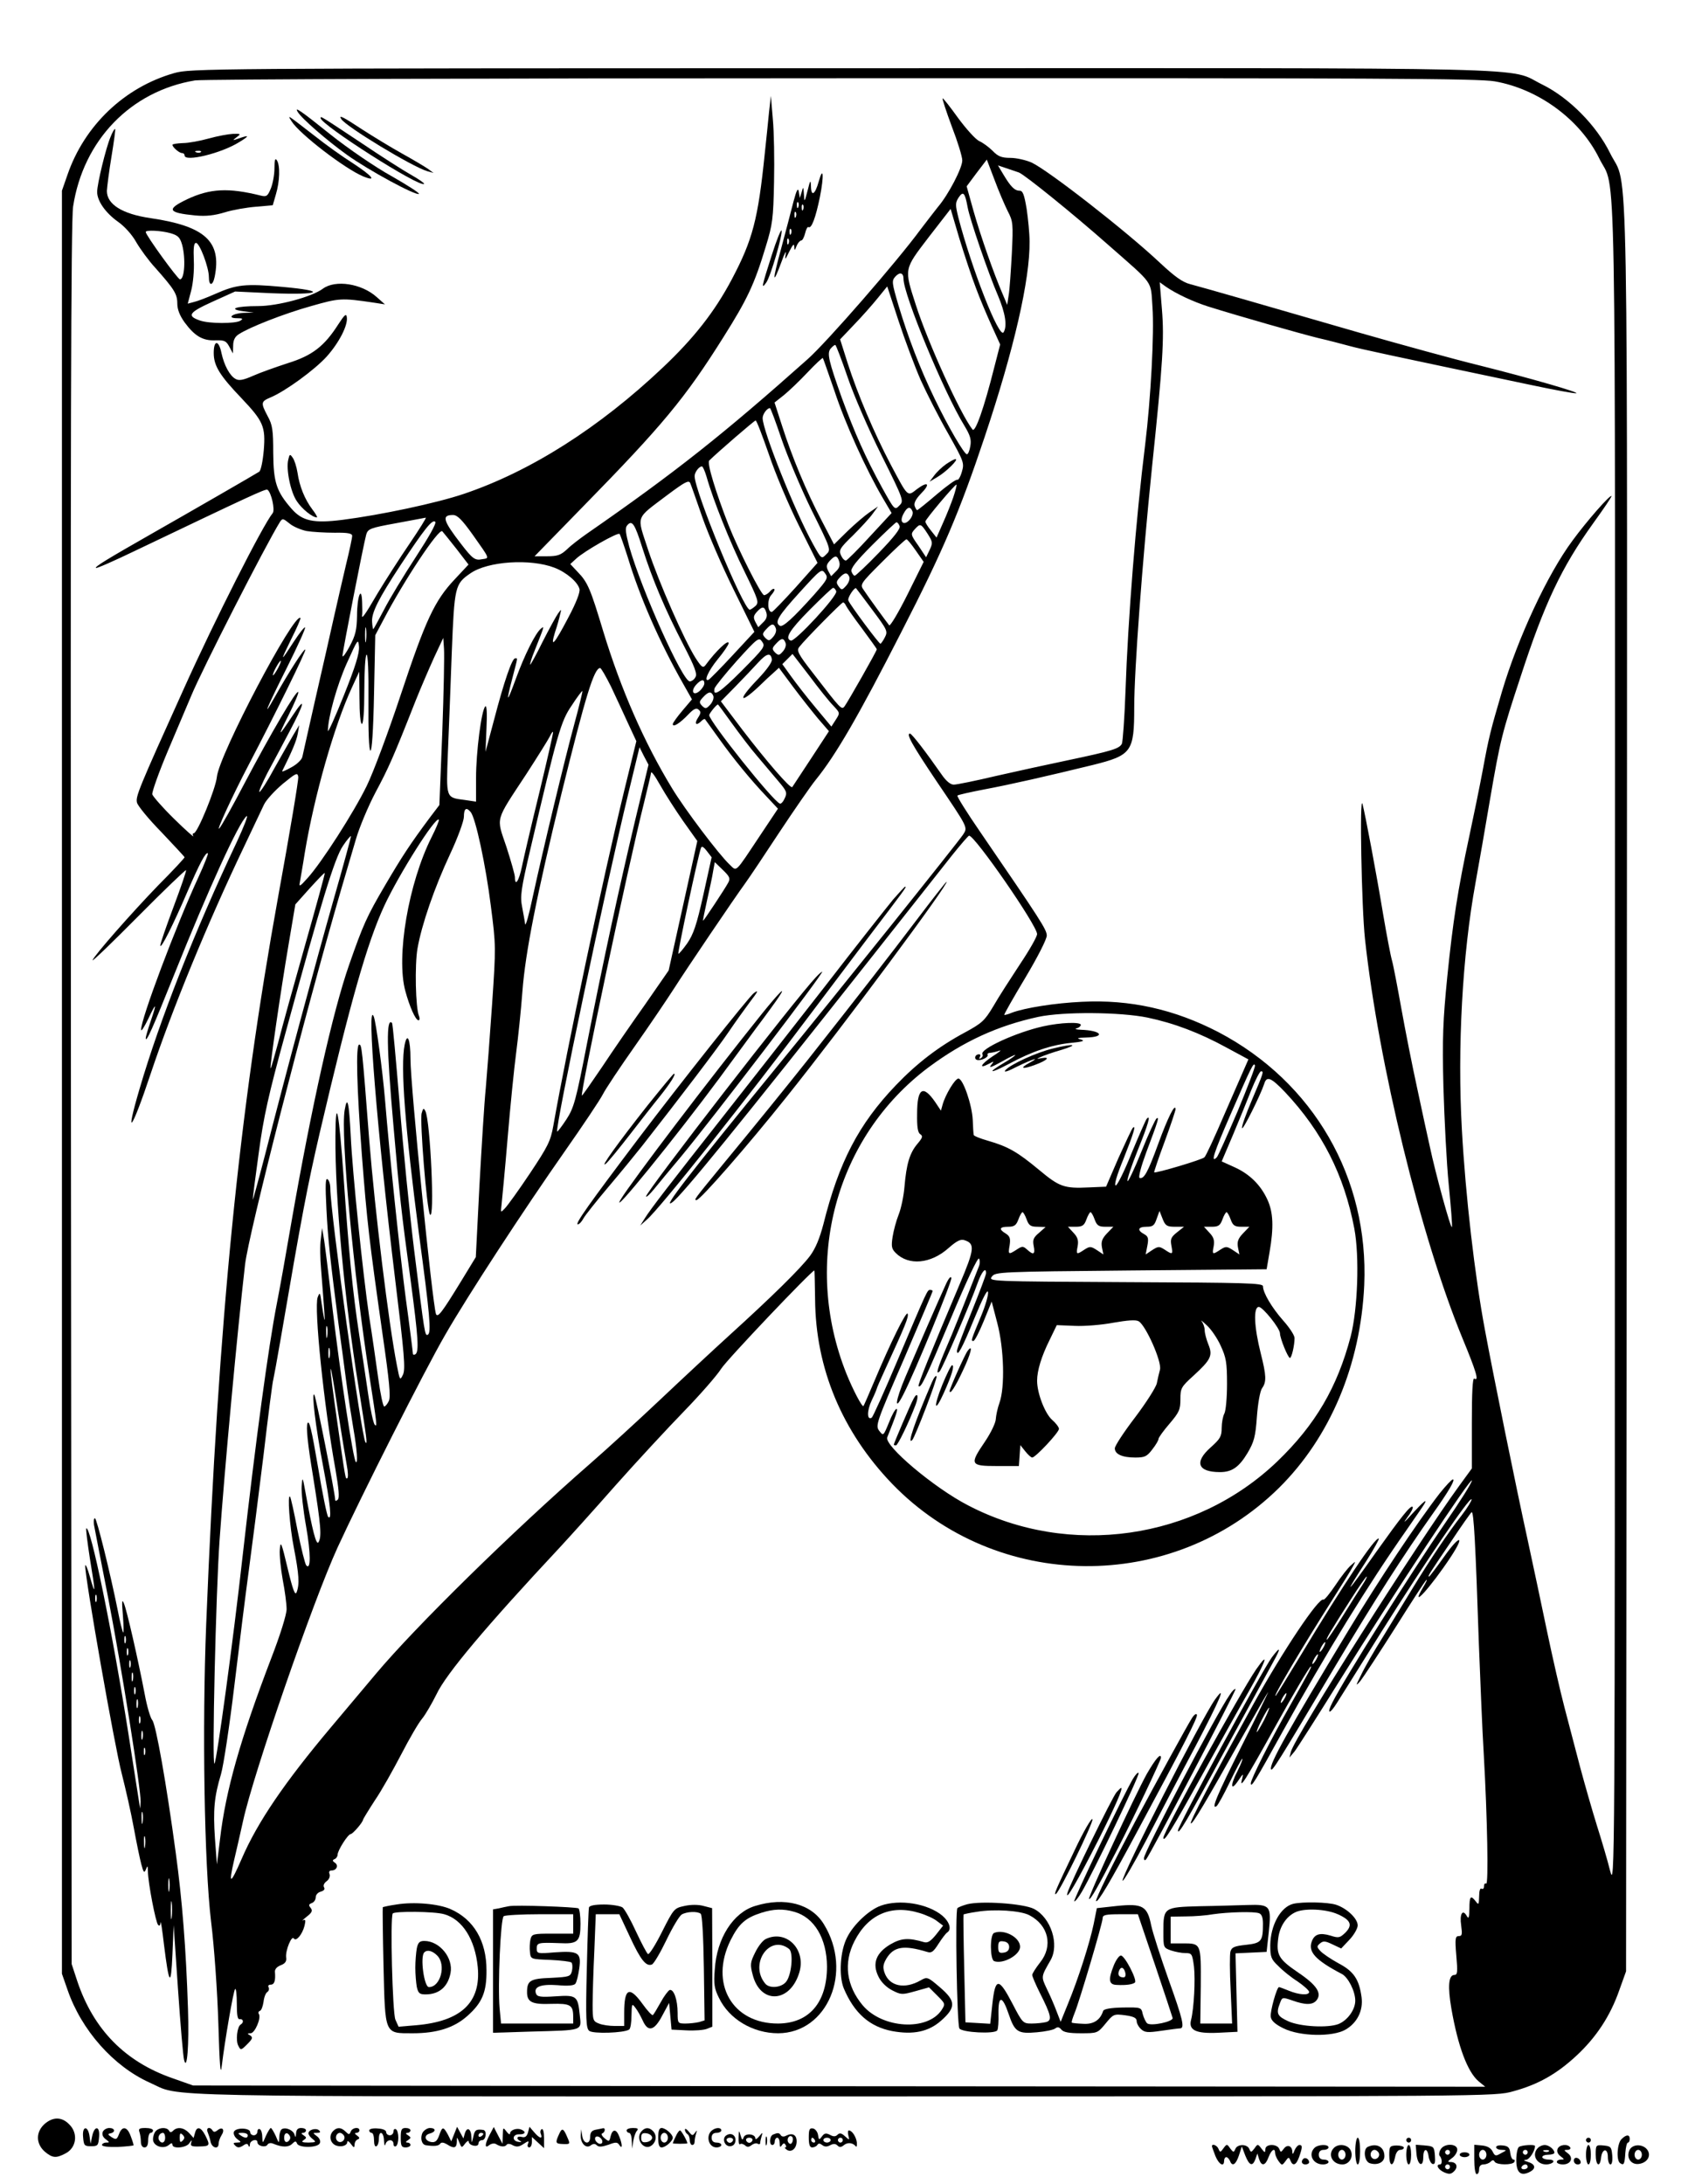 <?xml version="1.0" standalone="no"?>
<!DOCTYPE svg PUBLIC "-//W3C//DTD SVG 20010904//EN"
 "http://www.w3.org/TR/2001/REC-SVG-20010904/DTD/svg10.dtd">
<svg version="1.0" xmlns="http://www.w3.org/2000/svg"
 width="695pt" height="899pt" viewBox="0 0 695 899"
 preserveAspectRatio="xMidYMid meet">

<g transform="translate(0,899) scale(0.1,-0.1)"
fill="#000000" stroke="none">
<path d="M717 8689 c-204 -58 -369 -215 -439 -418 l-23 -66 0 -3670 0 -3670
23 -66 c57 -166 189 -315 338 -382 138 -61 -78 -57 2859 -57 2680 0 2680 0
2755 21 103 28 179 71 260 146 82 76 140 164 177 270 l28 78 3 3628 c2 4043 9
3698 -69 3857 -56 114 -169 228 -279 282 -149 73 90 68 -2885 67 -2624 0
-2681 -1 -2748 -20z m5438 -34 c181 -32 351 -158 429 -316 72 -148 66 182 65
-3659 0 -3461 0 -3465 -20 -3390 -10 41 -35 125 -54 185 -19 61 -50 169 -69
240 -19 72 -48 183 -65 248 -17 65 -49 205 -71 310 -22 106 -58 275 -80 377
-47 214 -141 676 -176 865 -42 223 -80 553 -95 825 -19 335 2 720 56 1015 14
77 41 232 60 345 42 244 49 272 126 505 98 301 168 449 298 630 44 61 78 111
76 113 -6 6 -101 -102 -161 -184 -103 -139 -224 -399 -290 -621 -47 -160 -54
-187 -79 -323 -14 -74 -39 -196 -55 -270 -48 -223 -68 -354 -91 -580 -18 -181
-21 -253 -16 -455 4 -132 13 -314 22 -403 9 -90 15 -168 13 -173 -4 -12 -68
222 -91 331 -9 41 -33 149 -52 240 -20 91 -49 238 -65 327 -16 89 -33 179 -39
200 -6 21 -22 106 -36 188 -30 181 -73 407 -85 455 -13 48 -4 -426 10 -555 56
-516 231 -1230 401 -1643 57 -138 70 -180 49 -167 -7 4 -10 -59 -10 -182 l0
-188 -51 -70 c-173 -237 -675 -1030 -694 -1096 l-6 -24 21 25 c11 14 97 149
191 300 218 350 539 836 539 815 0 -9 -49 -87 -110 -175 -139 -202 -414 -639
-464 -738 -25 -49 -12 -51 18 -3 15 23 97 155 184 294 179 285 365 559 371
545 1 -5 -17 -35 -41 -66 -54 -69 -126 -176 -200 -297 -30 -49 -85 -139 -122
-200 -38 -60 -79 -132 -92 -160 -23 -46 -23 -48 -3 -25 11 14 75 111 141 215
66 105 124 195 130 200 6 6 1 -7 -12 -28 -60 -101 31 -1 114 125 60 91 36 91
-28 0 -32 -45 -60 -82 -62 -82 -7 0 -1 9 89 142 43 65 82 120 86 123 9 5 16
-127 30 -545 6 -151 14 -354 20 -450 15 -264 20 -541 10 -534 -5 3 -9 -2 -9
-11 0 -9 -4 -13 -10 -10 -6 4 -10 -9 -10 -32 -1 -34 -2 -36 -14 -20 -21 27
-26 21 -26 -30 -1 -38 -3 -44 -11 -30 -17 30 -30 8 -23 -39 5 -37 4 -44 -10
-44 -14 0 -16 -10 -10 -80 6 -68 5 -80 -8 -80 -24 0 -28 -47 -12 -140 27 -154
66 -259 112 -298 l27 -22 -2660 2 -2660 3 -85 30 c-195 68 -325 200 -392 400
l-23 70 -3 3580 c-2 2681 0 3599 9 3655 42 273 237 475 502 519 29 5 1227 9
2662 9 2217 1 2622 -1 2690 -13z"/>
<path d="M3166 8525 c-4 -38 -11 -113 -17 -165 -28 -274 -50 -357 -136 -520
-71 -134 -156 -242 -284 -363 -262 -248 -544 -427 -819 -520 -112 -38 -343
-87 -500 -107 -119 -15 -165 -5 -209 45 -63 72 -75 109 -76 230 0 94 -3 116
-23 152 -29 55 -28 60 12 77 62 26 182 114 231 168 51 57 88 129 83 162 -2 17
-9 11 -35 -29 -58 -91 -108 -129 -208 -160 -49 -16 -114 -39 -143 -52 -41 -18
-58 -21 -72 -13 -24 13 -47 56 -58 106 -11 55 -32 56 -32 1 0 -53 25 -93 115
-187 89 -94 99 -116 91 -214 -4 -45 -12 -84 -19 -88 -17 -11 -277 -161 -437
-252 -193 -110 -240 -139 -235 -144 2 -3 75 29 162 71 467 223 537 256 544
251 16 -10 32 -83 22 -96 -41 -50 -239 -441 -366 -723 -188 -416 -199 -444
-193 -469 3 -13 48 -68 101 -122 52 -55 95 -101 95 -103 0 -3 -48 -55 -108
-115 -113 -117 -264 -289 -271 -309 -2 -7 83 75 188 181 106 107 195 192 197
190 2 -3 -21 -70 -51 -150 -30 -80 -55 -152 -55 -160 1 -19 54 87 112 222 50
116 76 165 84 157 2 -2 -15 -46 -39 -98 -92 -199 -238 -587 -236 -628 0 -9 13
11 29 44 34 72 37 69 10 -10 -11 -32 -20 -63 -20 -69 1 -21 29 42 118 264 139
347 265 624 297 650 9 7 -10 -41 -40 -106 -174 -368 -317 -732 -400 -1015 -63
-214 -33 -174 45 60 90 269 235 622 385 936 36 77 74 155 82 173 9 19 44 57
77 85 55 45 61 48 64 29 2 -11 -35 -231 -82 -489 -163 -902 -246 -1733 -297
-2998 -17 -427 -8 -990 20 -1225 13 -103 26 -289 30 -420 5 -173 9 -219 14
-175 13 107 48 310 55 317 4 4 7 -23 7 -60 0 -48 3 -66 12 -64 15 2 18 -14 4
-22 -15 -9 -21 -67 -10 -87 10 -20 11 -20 37 6 22 22 24 28 12 36 -13 7 -12 9
2 9 17 0 44 62 34 79 -4 5 -2 11 4 13 6 2 12 18 15 37 2 19 9 37 16 41 6 4 8
13 5 19 -4 6 0 11 8 11 16 0 21 16 18 53 -1 10 8 21 24 27 18 7 25 16 22 33
-3 28 23 92 32 77 9 -14 35 17 44 53 5 22 4 27 -6 22 -7 -4 0 3 15 15 22 17
25 25 16 36 -9 11 -8 15 5 20 9 3 16 14 16 24 0 10 9 20 21 23 13 4 18 10 13
18 -4 7 0 17 11 25 10 7 15 20 12 29 -4 9 -1 15 8 15 21 0 30 21 14 32 -11 7
-11 11 -1 15 6 2 12 11 12 18 0 17 42 84 54 85 8 0 51 49 51 60 1 3 22 38 48
78 27 39 75 125 109 190 33 64 72 131 86 147 14 17 40 62 59 100 39 84 208
284 508 605 38 41 142 156 229 255 88 99 215 236 282 305 67 69 136 148 153
175 23 37 373 405 384 405 1 0 2 -53 3 -118 2 -285 111 -546 318 -761 430
-444 1150 -452 1592 -16 211 209 336 506 351 835 19 441 -208 835 -600 1041
-181 94 -364 135 -562 125 -111 -5 -236 -25 -289 -45 -16 -7 -30 -10 -31 -9
-2 2 37 70 86 152 52 87 89 160 89 175 -1 25 -22 58 -274 426 -55 80 -97 147
-94 150 3 3 52 14 109 25 112 21 265 56 449 101 160 40 170 54 170 238 0 151
33 596 73 986 45 429 51 532 41 652 l-9 111 25 -18 c42 -29 112 -62 175 -82
131 -41 374 -110 450 -129 44 -10 104 -26 134 -34 48 -13 160 -37 750 -161 90
-19 171 -34 180 -33 24 1 -191 63 -399 115 -102 25 -324 86 -495 135 -414 120
-641 185 -694 199 -32 8 -64 31 -125 88 -138 130 -460 381 -529 413 -23 10
-62 19 -87 19 -36 0 -51 6 -73 29 -16 16 -41 34 -55 40 -15 7 -53 49 -87 95
-33 46 -62 83 -64 81 -2 -2 15 -54 38 -116 24 -62 43 -124 43 -139 1 -30 -57
-142 -101 -193 -14 -18 -46 -59 -71 -92 -97 -132 -384 -462 -465 -534 -347
-309 -545 -466 -910 -719 -27 -19 -64 -47 -80 -63 -26 -24 -39 -29 -83 -29
l-51 0 198 203 c329 336 422 448 579 698 99 157 128 218 175 374 28 91 31 115
34 265 2 91 0 208 -5 260 l-8 95 -8 -70z m983 -404 c22 -42 23 -52 17 -175 -4
-72 -9 -149 -13 -171 l-6 -40 -19 45 c-36 83 -89 234 -119 339 l-29 104 41 55
42 55 32 -84 c17 -46 42 -104 54 -128z m46 159 c25 -10 223 -170 369 -299 190
-167 173 -143 181 -254 8 -105 -7 -380 -30 -567 -38 -305 -71 -720 -81 -1015
-4 -110 -11 -208 -15 -217 -11 -20 -39 -29 -224 -68 -77 -16 -209 -45 -293
-64 -84 -20 -163 -36 -175 -36 -14 0 -32 15 -51 43 -62 89 -121 166 -129 167
-18 1 9 -47 107 -193 134 -198 131 -192 111 -223 -21 -32 -525 -661 -761 -949
-371 -454 -480 -595 -437 -565 39 27 275 318 818 1005 148 187 298 377 334
423 36 45 68 82 71 82 24 0 280 -370 280 -405 0 -11 -32 -67 -71 -125 -38 -58
-88 -135 -109 -172 -36 -60 -47 -70 -117 -108 -108 -58 -197 -126 -285 -218
-153 -160 -234 -316 -298 -572 -15 -57 -32 -99 -55 -130 -39 -52 -157 -168
-330 -325 -66 -60 -194 -179 -285 -265 -91 -86 -221 -205 -290 -265 -322 -281
-720 -672 -882 -865 -53 -63 -136 -162 -185 -220 -191 -227 -303 -391 -368
-542 -47 -108 -55 -109 -31 -5 8 34 25 107 37 162 42 193 287 902 389 1125 98
213 356 725 443 875 93 162 325 517 492 755 75 107 146 213 157 235 11 22 71
112 133 200 62 88 134 195 161 237 53 83 245 367 293 433 16 22 79 116 140
209 61 92 128 189 149 215 83 102 177 264 354 611 172 335 240 496 342 801
121 361 187 649 185 805 0 33 -6 93 -12 134 -10 60 -16 75 -29 75 -21 0 -37
17 -67 67 l-22 37 33 -11 c18 -6 42 -14 53 -18z m-211 -143 c9 -50 86 -274
125 -364 30 -71 39 -125 23 -151 -18 -28 -132 264 -186 472 -13 53 -13 61 1
83 19 28 26 20 37 -40z m34 -332 c16 -44 46 -114 65 -156 l35 -77 -24 -93
c-43 -171 -79 -272 -90 -257 -50 64 -184 359 -233 512 -49 152 -50 145 53 280
l90 116 36 -122 c21 -68 51 -159 68 -203z m-298 37 c0 -65 167 -469 251 -605
24 -40 29 -57 24 -84 -3 -18 -9 -33 -14 -33 -11 0 -76 111 -133 229 -61 126
-109 252 -149 385 -27 92 -28 100 -13 117 19 21 34 16 34 -9z m71 -417 c25
-55 75 -154 113 -220 65 -116 67 -121 56 -158 -6 -21 -15 -35 -19 -32 -5 2
-43 -25 -84 -60 -42 -36 -78 -65 -81 -65 -2 0 -7 8 -10 17 -4 11 4 28 25 50
41 41 31 54 -15 20 -41 -32 -36 -36 -110 103 -67 128 -134 285 -176 415 l-31
98 58 61 c32 33 76 83 97 109 l39 48 47 -143 c26 -79 67 -188 91 -243z m-301
12 c25 -74 86 -214 139 -320 93 -187 93 -189 74 -208 -19 -20 -20 -19 -71 73
-68 124 -112 223 -166 370 -54 152 -62 184 -46 203 7 8 15 15 19 15 3 0 26
-60 51 -133z m-54 -57 c44 -134 131 -325 198 -439 l37 -63 -89 -96 c-48 -53
-93 -97 -98 -99 -6 -2 -15 7 -21 20 -10 22 -6 30 49 83 33 33 69 72 81 89 l22
30 -35 -24 c-19 -13 -60 -48 -91 -78 l-55 -54 -51 98 c-63 120 -122 262 -163
390 l-31 96 38 30 c21 17 65 59 97 93 33 35 62 62 64 60 2 -3 23 -64 48 -136z
m-218 -198 c24 -70 79 -201 123 -291 81 -163 81 -164 61 -183 -20 -20 -20 -20
-55 43 -74 134 -207 466 -207 518 0 16 18 41 30 41 3 0 24 -57 48 -128z m-52
-63 c26 -78 82 -210 124 -294 l76 -152 -90 -101 c-50 -55 -94 -101 -98 -101
-18 -2 -20 50 -3 69 10 11 16 22 13 25 -3 3 -11 -1 -18 -10 -7 -8 -18 -15 -24
-15 -12 0 -106 186 -147 290 -52 134 -89 254 -79 264 31 31 186 165 191 165 4
1 28 -63 55 -140z m-257 -91 c27 -96 97 -271 156 -390 58 -119 61 -128 45
-143 -9 -8 -20 -15 -23 -15 -26 0 -227 488 -227 550 0 16 18 40 30 40 4 0 12
-19 19 -42z m-17 -168 c24 -69 82 -203 129 -298 l85 -173 -90 -97 c-49 -53
-94 -98 -98 -100 -22 -10 -3 35 37 84 25 30 45 60 45 66 0 18 -51 -30 -96 -91
-10 -12 -16 -7 -40 30 -47 74 -151 311 -195 444 -48 148 -56 125 81 229 70 52
86 61 92 47 4 -9 26 -72 50 -141z m1033 83 c-9 -26 -28 -74 -43 -107 l-26 -59
-23 29 c-13 16 -23 32 -23 37 0 9 124 156 128 152 2 -2 -4 -25 -13 -52z m-168
-58 c7 -21 -27 -59 -41 -45 -6 6 -5 18 4 35 15 29 28 32 37 10z m-1810 -97
c72 -102 69 -95 38 -100 -29 -6 -39 1 -86 62 -75 97 -82 120 -34 120 18 0 37
-19 82 -82z m-685 16 c24 -4 76 -7 116 -7 55 1 72 -3 72 -13 0 -8 -11 -60 -25
-117 -13 -56 -36 -154 -50 -217 -14 -63 -48 -214 -76 -335 -27 -121 -52 -229
-54 -240 -2 -12 -23 -32 -46 -44 -23 -13 -40 -20 -37 -15 40 80 59 125 64 154
l6 35 -24 -40 c-13 -22 -48 -84 -78 -137 -29 -54 -57 -98 -62 -98 -4 0 11 35
33 78 23 42 63 118 89 167 64 120 72 156 16 71 -63 -95 -65 -94 -17 2 23 46
41 88 39 93 -5 14 -114 -172 -221 -375 -49 -94 -96 -178 -104 -186 -15 -16 54
134 120 260 107 204 239 472 234 476 -5 5 -67 -91 -126 -196 -55 -98 -33 -44
50 121 44 88 78 163 75 166 -3 3 -23 -23 -46 -58 -57 -88 -58 -86 -11 10 23
45 40 85 38 87 -25 26 -335 -563 -344 -654 -5 -49 -80 -232 -95 -232 -5 0 -6
-6 -2 -12 4 -7 -32 25 -79 71 -47 46 -87 92 -90 101 -2 9 27 91 65 181 38 90
81 191 95 224 44 107 307 622 366 717 10 15 13 14 39 -7 15 -13 47 -26 70 -31z
m425 -51 c-41 -60 -100 -152 -132 -205 -53 -91 -67 -110 -64 -90 1 4 1 27 0
52 -2 73 -21 26 -21 -55 -1 -57 -6 -80 -30 -125 -16 -30 -29 -48 -30 -40 0 16
87 461 98 500 7 23 17 27 122 46 63 12 119 22 123 23 4 1 -26 -47 -66 -106z
m25 -56 c-49 -75 -108 -172 -131 -217 -23 -44 -43 -80 -44 -80 -2 0 -4 14 -5
30 -3 37 26 95 118 235 96 145 130 189 142 177 6 -6 -26 -62 -80 -145z m933
37 c42 -132 94 -254 168 -397 48 -93 59 -122 50 -135 -5 -10 -16 -17 -23 -17
-30 0 -199 378 -249 554 -15 56 -18 78 -9 88 20 24 31 9 63 -93z m1059 90 c4
-10 -23 -45 -86 -110 -50 -52 -95 -94 -99 -94 -4 0 -10 8 -13 17 -5 12 18 42
86 110 51 51 96 93 99 93 4 0 10 -7 13 -16z m115 -31 c21 -33 22 -38 9 -66
l-15 -31 -32 48 c-32 45 -32 48 -15 67 23 25 25 25 53 -18z m-1940 -62 l50
-65 -57 -61 c-83 -88 -120 -168 -222 -475 -50 -151 -113 -320 -140 -375 -52
-107 -185 -315 -244 -380 -32 -36 -36 -37 -31 -15 2 14 12 68 20 120 39 235
122 525 194 680 l30 65 1 -107 c0 -65 4 -108 10 -108 6 0 10 53 10 139 0 77 4
142 9 146 6 3 9 -73 8 -192 -1 -124 2 -200 8 -203 6 -3 12 80 15 235 l5 240
34 64 c83 159 228 378 242 364 4 -4 30 -37 58 -72z m706 -36 c49 -162 130
-348 229 -522 l35 -62 -39 -46 c-22 -26 -40 -51 -40 -56 0 -15 30 4 64 40 22
23 33 28 42 20 11 -9 10 -15 -3 -35 -16 -25 -6 -33 15 -12 6 6 13 10 15 7 2
-2 27 -38 57 -79 60 -84 132 -172 199 -242 l44 -47 -72 -108 c-108 -162 -96
-151 -127 -122 -43 40 -185 228 -237 314 -115 189 -210 406 -283 645 -53 176
-64 203 -106 246 l-30 32 24 22 c33 31 172 110 179 102 3 -4 18 -47 34 -97z
m1186 28 l32 -46 -67 -135 c-37 -74 -71 -131 -75 -126 -12 15 -87 118 -104
144 -17 24 -17 25 75 117 51 51 96 93 100 93 4 0 21 -21 39 -47z m-316 -44 c5
-15 1 -28 -13 -41 l-20 -20 -12 22 c-9 18 -8 25 6 41 22 24 31 24 39 -2z
m-1172 -26 c49 -19 96 -59 103 -88 3 -13 -14 -57 -46 -117 -58 -111 -76 -130
-55 -61 9 26 18 59 21 73 6 24 6 24 -8 5 -8 -11 -37 -64 -64 -117 -26 -53 -50
-96 -51 -94 -2 2 6 28 18 57 42 106 41 103 26 91 -23 -19 -68 -110 -103 -206
-38 -104 -42 -103 -14 4 23 89 22 80 11 80 -13 0 -46 -97 -86 -250 l-36 -135
4 98 c3 62 1 95 -5 89 -16 -16 -38 -189 -38 -294 l0 -98 -47 7 c-78 10 -76 6
-69 193 4 91 11 277 16 413 11 274 13 283 77 327 72 50 247 61 346 23z m1069
-111 c-88 -98 -129 -135 -141 -128 -23 14 -8 39 80 136 88 97 92 100 106 80
14 -19 10 -25 -45 -88z m145 73 c3 -9 -3 -25 -13 -36 -17 -19 -19 -19 -31 -3
-11 15 -10 21 4 36 20 22 32 23 40 3z m-54 -59 c7 -18 -170 -209 -187 -203
-26 9 -6 42 78 127 49 49 92 90 96 90 5 0 10 -6 13 -14z m149 -77 c62 -83 64
-88 51 -113 -7 -14 -16 -26 -18 -26 -6 0 -126 161 -132 178 -5 11 26 57 32 50
2 -2 32 -42 67 -89z m-109 18 c3 -7 32 -49 66 -94 33 -45 61 -83 61 -86 0 -7
-120 -218 -133 -235 -12 -15 -15 -12 -128 135 -64 82 -70 95 -58 110 22 29
173 182 180 183 4 0 9 -6 12 -13z m-328 -28 c5 -15 1 -28 -13 -41 l-20 -20
-12 22 c-9 18 -8 25 6 41 22 24 31 24 39 -2z m-1648 -116 c-2 -16 -4 -5 -4 22
0 28 2 40 4 28 2 -13 2 -35 0 -50z m1687 51 c4 -10 -1 -25 -11 -36 -15 -17
-18 -17 -32 -4 -13 14 -13 18 4 36 22 24 31 25 39 4z m-140 -175 c-90 -90
-120 -110 -112 -73 2 8 43 59 92 114 86 95 91 98 104 78 14 -19 8 -26 -84
-119z m-1638 -101 c-36 -90 -66 -156 -66 -147 0 54 37 188 78 279 45 100 47
103 50 68 2 -27 -14 -80 -62 -200z m405 -152 l-12 -300 -38 -50 c-82 -110
-116 -162 -187 -283 -74 -126 -89 -160 -146 -323 -68 -194 -155 -584 -238
-1060 -22 -129 -49 -280 -60 -335 -35 -179 -87 -564 -140 -1031 -40 -360 -108
-855 -117 -864 -11 -10 6 709 21 920 21 298 73 857 105 1135 15 128 244 1023
396 1545 19 63 45 155 60 204 14 49 51 137 81 194 53 99 73 143 165 377 22 55
57 136 77 180 l37 79 3 -44 c2 -25 -1 -180 -7 -344z m1413 368 c4 -10 -1 -25
-11 -36 -15 -17 -18 -17 -32 -4 -13 14 -13 18 4 36 22 24 31 25 39 4z m-56
-68 c2 -11 -20 -42 -57 -81 -92 -95 -75 -108 20 -15 8 8 26 25 41 38 l25 23
58 -78 c32 -43 79 -102 103 -131 l45 -52 -74 -113 c-40 -61 -75 -114 -77 -117
-7 -9 -109 110 -204 234 l-90 119 60 61 c33 34 75 78 93 98 36 39 52 43 57 14z
m253 -191 c28 -30 28 -30 10 -58 l-18 -28 -65 78 c-36 43 -81 101 -101 129
l-36 50 21 21 21 21 70 -91 c38 -51 82 -106 98 -122z m-2286 155 c-9 -16 -18
-30 -21 -30 -2 0 2 14 11 30 9 17 18 30 21 30 2 0 -2 -13 -11 -30z m1371 -77
c20 -43 52 -111 70 -151 l34 -73 -50 -204 c-89 -367 -234 -1052 -292 -1380
-11 -62 -22 -84 -96 -195 -46 -69 -93 -134 -103 -144 -18 -19 -18 -19 -14 15
2 19 14 142 25 274 11 132 27 290 35 350 8 61 20 175 26 255 12 159 59 396
160 810 100 406 135 520 160 520 4 0 24 -35 45 -77z m384 14 c0 -8 -9 -22 -19
-31 -26 -23 -39 -2 -15 25 20 22 34 25 34 6z m-535 -166 c-40 -147 -129 -517
-172 -715 -15 -72 -29 -121 -31 -110 -1 10 -7 42 -12 69 -9 45 -6 71 35 245
110 470 124 521 169 586 22 34 42 61 44 59 1 -1 -13 -61 -33 -134z m572 114
c3 -9 -3 -25 -13 -36 -16 -17 -19 -18 -33 -5 -13 14 -13 18 4 36 22 24 34 25
42 5z m76 -112 c31 -43 77 -104 104 -135 26 -31 66 -78 87 -103 35 -41 38 -48
27 -71 -6 -14 -15 -24 -20 -22 -28 9 -291 339 -291 364 0 7 30 44 36 44 1 0
27 -35 57 -77z m-792 -284 c-33 -134 -65 -272 -72 -306 -12 -59 -29 -85 -29
-44 0 10 -16 66 -35 125 -42 125 -49 100 83 301 46 71 89 140 95 152 6 13 12
22 14 20 2 -2 -24 -114 -56 -248z m394 -116 c-67 -283 -129 -568 -197 -913
-47 -242 -55 -270 -86 -318 -19 -29 -36 -51 -38 -50 -10 10 199 1005 293 1392
l46 190 18 -36 19 -36 -55 -229z m106 140 c18 -32 59 -96 91 -142 l59 -83 -59
-267 -59 -266 -97 -140 c-54 -76 -134 -192 -177 -257 -44 -65 -81 -118 -83
-118 -10 0 190 944 255 1203 16 65 29 120 29 123 0 13 12 -2 41 -53z m-783
-106 c20 -24 62 -218 83 -387 21 -163 21 -168 5 -405 -9 -132 -21 -287 -26
-345 -6 -58 -17 -238 -26 -400 l-15 -295 -61 -100 c-79 -129 -96 -151 -103
-134 -15 44 -105 939 -105 1050 0 81 -13 112 -24 58 -18 -90 2 -342 59 -779
45 -333 51 -405 37 -414 -13 -7 -13 -3 -57 349 -19 154 -46 426 -60 605 -15
179 -28 327 -31 329 -24 25 -23 -98 6 -424 25 -286 32 -352 71 -638 31 -233
35 -292 19 -302 -5 -3 -10 -2 -10 2 0 5 -13 110 -30 233 -25 193 -65 573 -85
815 -10 119 -37 318 -46 340 -31 76 14 -473 87 -1074 39 -318 44 -377 33 -400
-12 -25 -13 -24 -25 39 -34 173 -90 631 -114 930 -29 378 -31 390 -41 390 -15
0 -10 -178 11 -456 21 -273 30 -350 86 -743 27 -186 33 -250 25 -268 -6 -13
-15 -23 -19 -23 -5 0 -16 53 -25 118 -9 64 -25 178 -37 252 -26 177 -69 593
-76 745 -7 138 -14 169 -25 105 -17 -102 36 -671 102 -1095 31 -200 33 -211
22 -200 -6 6 -18 62 -27 125 -9 63 -26 174 -37 245 -27 175 -44 352 -64 645
-19 274 -33 347 -34 174 -2 -253 37 -673 95 -1032 35 -220 37 -239 29 -230
-16 15 -145 949 -145 1045 0 18 -5 35 -12 39 -8 5 -9 -25 -4 -123 6 -124 16
-211 50 -475 9 -65 23 -169 31 -231 8 -62 22 -151 30 -198 15 -85 19 -147 10
-137 -11 10 -64 362 -95 623 -17 149 -34 286 -38 305 l-6 35 -5 -45 c-4 -25
-3 -81 1 -125 15 -191 17 -219 13 -205 -2 8 -7 38 -11 65 -6 45 -7 48 -16 25
-16 -42 26 -451 73 -708 14 -81 17 -118 10 -125 -6 -6 -11 -7 -11 -1 0 25 -80
428 -86 433 -12 11 5 -131 36 -293 31 -163 37 -227 21 -210 -5 5 -24 98 -42
207 -26 152 -36 194 -43 178 -6 -15 0 -81 23 -219 33 -206 36 -248 22 -271 -9
-13 -25 49 -53 204 -12 67 -13 68 -16 28 -2 -24 6 -98 18 -165 20 -114 20
-183 1 -162 -5 5 -21 70 -36 144 -14 74 -28 137 -31 139 -11 12 -2 -120 16
-211 21 -109 24 -150 11 -183 -6 -15 -16 12 -37 100 -25 105 -29 115 -32 77
-2 -23 4 -80 12 -125 9 -46 16 -100 16 -121 0 -22 -26 -106 -64 -204 -126
-330 -187 -543 -210 -742 l-13 -105 -8 107 c-8 118 -3 172 25 265 10 34 35
198 55 365 20 167 47 382 60 478 13 96 40 308 60 470 19 162 37 302 40 310 2
8 16 83 30 165 89 519 109 625 161 850 127 543 195 782 266 936 60 129 211
369 225 355 2 -2 -11 -35 -30 -72 -95 -189 -147 -492 -108 -634 17 -63 42
-120 54 -120 5 0 6 8 2 18 -14 33 -18 209 -6 278 17 97 69 249 135 390 31 66
56 135 56 152 0 34 10 41 28 19z m-565 -362 c-74 -261 -192 -697 -282 -1050
-27 -104 -50 -187 -50 -183 -1 4 10 90 24 190 20 150 40 240 111 498 145 531
202 719 236 768 16 24 31 42 33 40 1 -2 -31 -120 -72 -263z m1523 22 c-28
-126 -41 -163 -67 -201 -18 -25 -34 -44 -36 -42 -4 4 81 403 93 435 3 9 10 6
24 -12 l20 -26 -34 -154z m102 49 c-14 -26 -100 -156 -103 -156 -2 0 6 37 16
83 10 45 22 99 25 120 l7 38 33 -32 c28 -27 32 -35 22 -53z m-1742 -257 c-46
-162 -96 -342 -111 -402 -16 -59 -29 -106 -31 -105 -4 5 42 321 74 509 l28
166 59 66 c33 36 60 65 62 63 2 -1 -35 -135 -81 -297z m3469 -298 c109 -23
213 -62 328 -125 l87 -47 -14 -32 c-8 -18 -46 -106 -86 -197 -39 -91 -75 -169
-81 -174 -9 -10 -202 -67 -207 -62 -1 2 18 59 43 126 25 68 45 128 45 134 -1
27 -32 -35 -71 -142 -43 -118 -59 -147 -77 -141 -6 2 6 47 27 104 50 133 55
149 43 141 -5 -3 -34 -65 -63 -138 -29 -72 -55 -126 -57 -120 -2 7 17 64 42
126 44 109 56 151 37 130 -4 -5 -32 -69 -62 -141 -29 -73 -59 -133 -65 -133
-8 0 4 42 32 110 41 103 53 142 38 127 -4 -4 -30 -60 -59 -124 l-51 -118 -70
-3 c-103 -5 -122 2 -207 73 -88 73 -126 95 -209 119 -32 9 -59 20 -59 24 -1 4
-3 32 -4 62 -3 62 -40 170 -59 170 -14 0 -54 -67 -65 -107 l-7 -25 -24 36
c-50 72 -74 57 -74 -49 -1 -55 3 -78 13 -84 12 -8 9 -15 -12 -40 -32 -38 -45
-83 -53 -176 -3 -38 -14 -90 -24 -115 -10 -25 -21 -66 -25 -92 -6 -39 -4 -49
13 -66 53 -53 144 -45 217 20 33 29 50 38 65 33 45 -14 43 -36 -19 -182 -122
-288 -173 -414 -169 -419 10 -9 27 27 133 279 64 153 111 253 116 246 4 -7 4
-22 -1 -33 -74 -189 -104 -265 -134 -334 -36 -84 -45 -115 -27 -97 11 11 128
283 156 363 17 48 35 68 35 41 0 -7 -27 -78 -60 -160 -33 -81 -60 -153 -60
-159 0 -30 22 11 71 131 35 85 55 124 57 110 2 -12 -11 -56 -28 -97 -44 -106
-43 -104 -32 -104 5 0 24 37 42 81 l33 81 23 -88 c28 -106 32 -265 9 -329 -8
-22 -14 -52 -15 -66 0 -15 -20 -57 -45 -94 -64 -94 -61 -100 50 -100 l90 0 3
43 3 43 20 -25 c11 -14 24 -26 29 -26 13 0 110 103 110 118 0 7 -13 24 -28 37
-29 25 -62 109 -62 161 0 42 18 101 52 169 l29 60 74 -3 c40 -2 112 4 159 13
58 10 92 13 104 6 29 -16 96 -166 88 -199 -4 -15 -10 -40 -13 -56 -3 -16 -43
-79 -89 -140 -46 -60 -84 -118 -84 -128 0 -24 30 -38 84 -38 39 0 48 4 70 33
15 19 26 38 26 44 0 5 20 33 45 62 40 47 45 58 45 101 0 45 3 51 54 97 72 66
80 83 61 129 -8 20 -15 46 -15 58 0 12 -6 28 -12 36 -7 8 2 2 20 -15 18 -16
44 -54 58 -85 22 -48 26 -68 26 -157 0 -56 -5 -111 -11 -122 -6 -11 -11 -38
-11 -59 0 -35 -6 -45 -45 -80 -69 -61 -54 -102 38 -102 49 0 78 20 113 78 27
46 33 66 39 150 4 55 13 105 21 117 19 26 18 52 -5 143 -28 111 -31 192 -8
192 16 0 87 -88 87 -109 0 -20 33 -101 41 -101 7 0 19 52 19 82 0 11 -21 43
-46 71 -47 53 -84 115 -84 142 0 13 -65 15 -565 17 -564 3 -566 3 -551 23 14
19 29 20 572 25 l559 5 12 70 c18 103 15 164 -8 215 -28 62 -74 107 -136 135
l-53 24 46 108 c25 59 59 143 76 186 17 42 35 77 40 77 12 0 11 -4 -37 -117
-25 -59 -44 -111 -41 -117 3 -10 75 134 91 182 10 34 28 27 87 -35 151 -161
242 -339 284 -560 22 -116 14 -333 -15 -445 -55 -209 -145 -363 -302 -514
-337 -323 -857 -398 -1273 -181 -140 72 -346 246 -333 280 38 95 45 117 38
117 -5 0 -19 -25 -31 -56 -23 -56 -23 -56 -40 -34 -16 21 -13 32 102 296 65
151 118 277 118 279 0 3 -5 5 -10 5 -12 0 -9 7 -136 -293 -53 -125 -100 -230
-105 -233 -20 -12 -20 29 0 71 12 25 21 47 21 49 0 2 15 37 34 78 84 183 98
217 93 230 -5 13 -68 -113 -139 -282 -22 -52 -41 -96 -43 -98 -5 -6 -43 66
-70 133 -184 460 -45 975 339 1262 144 107 285 171 451 207 104 22 338 20 450
-3z m370 -387 c-42 -98 -80 -183 -85 -188 -27 -27 -13 17 56 175 87 200 96
218 101 203 2 -6 -31 -91 -72 -190z m-868 -444 c9 -25 17 -30 45 -30 l33 -1
-27 -24 c-23 -19 -27 -29 -22 -54 7 -35 -1 -39 -27 -15 -17 15 -20 15 -43 0
-34 -22 -36 -21 -29 18 4 28 1 37 -16 48 -30 18 -26 28 10 28 25 0 33 6 42 30
6 17 14 30 17 30 3 0 11 -13 17 -30z m280 0 c9 -25 17 -30 44 -30 l33 0 -26
-27 c-21 -22 -25 -35 -21 -58 l6 -29 -27 18 c-25 16 -29 16 -51 2 -33 -22 -35
-21 -28 14 4 24 0 37 -17 55 l-23 25 32 0 c27 0 35 5 44 30 6 17 14 30 17 30
3 0 11 -13 17 -30z m331 -30 l37 0 -29 -23 c-25 -20 -28 -28 -23 -55 7 -37 5
-38 -28 -16 -22 14 -26 14 -51 -2 l-27 -18 7 36 c6 31 3 39 -14 48 -29 16 -25
30 11 30 25 0 32 5 41 32 l12 33 13 -33 c11 -28 18 -32 51 -32z m229 30 c9
-25 17 -30 44 -30 l33 0 -26 -27 c-21 -22 -25 -35 -21 -58 l6 -29 -27 18 c-25
16 -29 16 -51 2 -33 -22 -35 -21 -28 14 4 24 0 37 -17 55 l-23 25 32 0 c27 0
35 5 44 30 6 17 14 30 17 30 3 0 11 -13 17 -30z m-3720 -482 c-2 -13 -4 -5 -4
17 -1 22 1 32 4 23 2 -10 2 -28 0 -40z m10 -85 c-3 -10 -5 -2 -5 17 0 19 2 27
5 18 2 -10 2 -26 0 -35z m71 -446 c5 -26 6 -49 2 -52 -8 -5 -7 -9 -44 249 -14
99 -26 189 -25 200 1 12 14 -62 29 -164 16 -102 33 -206 38 -233z"/>
<path d="M3774 5203 c-106 -140 -231 -301 -449 -577 -84 -106 -226 -281 -350
-431 -119 -145 -119 -145 -107 -145 15 0 210 223 371 425 230 287 674 885 658
885 -2 0 -58 -71 -123 -157z"/>
<path d="M3678 5288 c-24 -29 -153 -192 -285 -363 -133 -170 -321 -411 -419
-535 -215 -273 -294 -375 -319 -415 l-19 -30 28 25 c56 49 414 500 684 860 39
52 139 184 221 293 159 209 165 217 158 217 -3 0 -24 -24 -49 -52z"/>
<path d="M3360 4968 c-87 -92 -700 -884 -700 -903 1 -5 15 8 33 30 18 22 68
83 112 135 127 153 591 760 580 760 -2 0 -14 -10 -25 -22z"/>
<path d="M3104 4902 c-19 -13 -306 -375 -474 -597 -207 -274 -264 -355 -251
-355 6 0 16 11 23 24 7 13 54 72 103 130 50 59 112 135 139 169 153 195 313
405 356 469 27 40 66 94 86 121 36 47 39 54 18 39z"/>
<path d="M3138 4818 c-216 -269 -537 -691 -582 -765 -51 -86 227 257 407 500
39 54 107 145 149 203 43 57 85 115 94 129 34 51 4 22 -68 -67z"/>
<path d="M2665 4438 c-119 -151 -198 -260 -171 -239 10 8 54 62 99 120 45 58
101 130 124 158 43 54 68 93 58 93 -3 0 -52 -60 -110 -132z"/>
<path d="M3895 7079 c-17 -12 -39 -33 -49 -47 l-19 -25 32 19 c36 21 90 74 75
74 -5 0 -23 -10 -39 -21z"/>
<path d="M1736 4407 c-8 -33 21 -394 34 -416 21 -35 2 389 -19 426 -7 13 -9
11 -15 -10z"/>
<path d="M4295 4765 c-109 -24 -263 -94 -250 -115 3 -5 0 -12 -6 -16 -8 -4 -9
-3 -5 4 4 7 3 12 -3 12 -16 0 -22 -18 -9 -23 16 -5 50 11 44 21 -2 4 3 8 12 8
9 1 26 5 37 9 11 4 -2 -7 -29 -24 -48 -32 -59 -54 -14 -30 22 12 22 11 8 -6
-10 -13 3 -8 43 14 31 18 57 30 57 28 0 -3 -20 -17 -44 -31 -75 -44 -62 -48
17 -6 96 52 177 79 257 87 49 5 59 8 40 14 -19 5 -15 7 22 8 82 2 64 29 -22
32 -19 1 -27 3 -17 6 9 2 17 9 17 14 0 13 -84 10 -155 -6z"/>
<path d="M4336 4674 c-68 -16 -177 -66 -197 -90 -8 -10 10 -5 48 15 63 31 102
43 50 15 -42 -23 -27 -27 26 -7 49 18 64 34 25 27 -21 -4 -22 -4 -3 5 11 5 49
19 85 29 75 23 52 27 -34 6z"/>
<path d="M3893 3700 c-30 -65 -119 -270 -165 -378 -41 -96 -48 -149 -10 -75
49 94 202 468 199 482 -2 10 -12 -2 -24 -29z"/>
<path d="M3984 3429 c-11 -14 -74 -155 -74 -165 0 -18 23 16 54 83 34 71 44
114 20 82z"/>
<path d="M3880 3290 c-38 -94 -33 -121 6 -34 33 73 45 114 34 114 -4 0 -22
-36 -40 -80z"/>
<path d="M3837 3300 c-71 -165 -104 -261 -81 -238 12 13 104 252 100 262 -2 6
-11 -5 -19 -24z"/>
<path d="M3761 3231 c-12 -21 -81 -183 -81 -188 0 -2 4 -3 9 -3 7 0 51 89 81
168 14 37 7 54 -9 23z"/>
<path d="M1226 8529 c16 -27 121 -118 202 -176 89 -64 287 -171 297 -161 3 3
-48 36 -113 73 -67 37 -178 113 -251 171 -126 101 -150 117 -135 93z"/>
<path d="M1201 8490 c33 -52 218 -194 294 -226 59 -24 39 1 -42 54 -43 27
-114 78 -158 113 -118 91 -112 88 -94 59z"/>
<path d="M1320 8504 c0 -27 409 -288 426 -271 3 2 -21 19 -53 37 -32 18 -123
76 -203 130 -172 114 -170 113 -170 104z"/>
<path d="M1405 8500 c19 -31 293 -197 355 -215 l25 -7 -23 17 c-13 9 -60 37
-105 62 -45 25 -119 70 -164 99 -82 54 -100 63 -88 44z"/>
<path d="M455 8426 c-19 -45 -55 -193 -55 -226 0 -37 34 -86 86 -123 26 -18
58 -53 75 -84 17 -29 52 -77 78 -105 78 -88 91 -108 91 -147 0 -25 10 -50 30
-78 42 -57 75 -76 127 -74 37 1 44 -2 57 -26 l15 -28 1 32 c0 22 7 37 23 47
44 29 187 85 298 116 116 33 124 34 259 14 l45 -7 -35 31 c-62 55 -169 71
-220 34 -45 -34 -187 -72 -267 -72 -90 0 -127 -12 -63 -21 l45 -6 -42 -1 c-47
-2 -71 -22 -26 -22 22 0 25 -2 13 -10 -20 -13 -130 -13 -168 1 -54 19 -44 33
53 77 l93 42 149 -7 c204 -8 235 9 46 26 -154 14 -189 10 -277 -29 -34 -15
-73 -30 -87 -33 l-26 -7 14 53 c8 30 13 83 11 125 -2 51 0 72 9 72 15 0 53
-101 53 -140 0 -39 16 -38 24 1 29 145 -40 208 -264 241 -117 17 -180 57 -180
112 1 17 9 81 19 141 10 61 17 112 15 114 -2 2 -11 -12 -19 -33z m247 -396
c31 -9 39 -17 48 -48 15 -57 10 -142 -9 -142 -9 0 -141 182 -141 195 0 9 63 6
102 -5z"/>
<path d="M860 8420 c-36 -10 -84 -19 -107 -19 -24 -1 -43 -4 -43 -7 0 -10 28
-34 39 -34 6 0 11 -4 11 -10 0 -28 152 9 225 55 43 26 43 31 -2 15 -26 -9 -27
-9 -9 5 19 14 18 15 -15 14 -19 -1 -63 -9 -99 -19z m-33 -56 c-3 -3 -12 -4
-19 -1 -8 3 -5 6 6 6 11 1 17 -2 13 -5z"/>
<path d="M1130 8297 c0 -26 -7 -64 -15 -83 -13 -32 -18 -35 -42 -29 -133 33
-208 29 -302 -15 -88 -42 -80 -56 34 -67 44 -4 78 0 121 13 32 10 90 20 128
23 l69 6 13 45 c16 53 18 119 4 140 -7 11 -10 2 -10 -33z"/>
<path d="M3371 8243 c-15 -54 -31 -64 -32 -21 -1 30 -3 28 -14 -17 -13 -49
-13 -49 -15 -15 -2 32 -3 33 -9 10 l-8 -25 -4 25 c-3 19 -9 9 -22 -40 -9 -36
-32 -123 -51 -194 -37 -135 -36 -156 2 -53 12 34 20 49 17 32 -4 -27 -3 -27
15 10 14 28 20 34 20 20 1 -18 2 -18 10 3 5 12 14 22 19 22 5 0 12 14 16 30 4
17 10 28 14 25 12 -7 29 37 47 125 17 86 14 131 -5 63z m-84 -105 c-3 -8 -6
-5 -6 6 -1 11 2 17 5 13 3 -3 4 -12 1 -19z m20 -10 c-3 -8 -6 -5 -6 6 -1 11 2
17 5 13 3 -3 4 -12 1 -19z m-30 -30 c-3 -8 -6 -5 -6 6 -1 11 2 17 5 13 3 -3 4
-12 1 -19z m-20 -70 c-3 -8 -6 -5 -6 6 -1 11 2 17 5 13 3 -3 4 -12 1 -19z
m-10 -40 c-3 -8 -6 -5 -6 6 -1 11 2 17 5 13 3 -3 4 -12 1 -19z"/>
<path d="M3177 7938 c-41 -128 -44 -142 -22 -111 18 25 68 198 63 214 -2 7
-21 -40 -41 -103z"/>
<path d="M1187 7098 c-10 -38 9 -133 35 -171 20 -31 64 -67 83 -67 3 0 -5 15
-19 33 -31 41 -53 95 -61 151 -4 25 -13 53 -20 62 -11 16 -13 15 -18 -8z"/>
<path d="M5928 2843 c-93 -120 -250 -356 -375 -563 -253 -419 -327 -552 -320
-573 4 -12 28 26 267 428 159 267 283 460 400 625 65 91 93 140 82 140 -5 0
-29 -26 -54 -57z"/>
<path d="M5814 2758 c-33 -37 -39 -41 -20 -15 16 21 26 41 22 44 -8 8 -48 -43
-150 -186 -126 -179 -140 -191 -38 -33 29 46 51 86 49 88 -12 12 -149 -193
-319 -476 -55 -91 -102 -167 -105 -170 -20 -18 112 205 235 398 38 60 75 119
82 133 13 24 13 24 -8 5 -12 -10 -41 -47 -64 -82 -23 -34 -45 -61 -49 -59 -18
12 -169 -214 -291 -435 -169 -307 -261 -481 -255 -486 6 -6 63 90 212 356 54
96 102 179 106 184 4 5 -44 -93 -107 -218 -105 -209 -129 -267 -105 -251 5 3
30 48 55 100 25 52 48 95 51 95 3 0 -6 -23 -20 -51 -31 -60 -28 -86 4 -38 19
28 21 30 16 9 -15 -53 11 -12 137 215 71 128 140 245 145 245 5 0 -6 -20 -82
-155 -84 -148 -165 -309 -165 -326 0 -21 18 8 130 211 182 329 355 609 510
830 36 52 70 101 74 108 15 26 -4 10 -50 -40z m-203 -290 c-12 -18 -49 -77
-82 -130 -34 -54 -63 -98 -66 -98 -6 0 20 43 100 168 32 50 61 92 64 92 3 0
-5 -15 -16 -32z m-161 -258 c-6 -11 -13 -20 -16 -20 -2 0 0 9 6 20 6 11 13 20
16 20 2 0 0 -9 -6 -20z m-30 -50 c-6 -11 -13 -20 -16 -20 -2 0 0 9 6 20 6 11
13 20 16 20 2 0 0 -9 -6 -20z m-130 -160 c-6 -11 -13 -20 -16 -20 -2 0 0 9 6
20 6 11 13 20 16 20 2 0 0 -9 -6 -20z m-85 -90 c-14 -27 -28 -50 -30 -50 -3 0
6 23 20 50 14 28 28 50 30 50 3 0 -6 -22 -20 -50z"/>
<path d="M387 2713 c3 -16 29 -152 59 -304 54 -279 135 -788 133 -837 l-2 -27
-4 25 c-2 14 -22 138 -43 275 -68 434 -158 870 -175 853 -2 -2 5 -58 15 -123
24 -145 24 -160 0 -75 -10 36 -19 55 -19 44 -2 -44 121 -744 150 -854 16 -63
39 -164 50 -225 11 -60 25 -128 31 -150 9 -34 12 -37 19 -20 6 17 8 15 8 -10
1 -47 32 -209 42 -219 6 -6 9 -2 10 10 1 10 7 -30 14 -90 21 -169 29 -179 35
-41 l5 120 18 -265 c10 -146 21 -276 25 -290 12 -49 21 60 16 210 -8 250 -24
449 -50 640 -39 289 -82 531 -97 549 -8 9 -22 57 -31 106 -28 146 -74 348 -86
375 -8 19 -9 8 -4 -50 3 -41 4 -73 1 -70 -3 3 -13 43 -22 90 -32 159 -87 380
-94 380 -5 0 -6 -12 -4 -27z m10 -315 c-3 -7 -5 -2 -5 12 0 14 2 19 5 13 2 -7
2 -19 0 -25z m120 -170 c-3 -7 -5 -2 -5 12 0 14 2 19 5 13 2 -7 2 -19 0 -25z
m10 -50 c-3 -7 -5 -2 -5 12 0 14 2 19 5 13 2 -7 2 -19 0 -25z m10 -50 c-3 -7
-5 -2 -5 12 0 14 2 19 5 13 2 -7 2 -19 0 -25z m10 -55 c-3 -10 -5 -4 -5 12 0
17 2 24 5 18 2 -7 2 -21 0 -30z m10 -55 c-3 -7 -5 -2 -5 12 0 14 2 19 5 13 2
-7 2 -19 0 -25z m10 -55 c-3 -10 -5 -4 -5 12 0 17 2 24 5 18 2 -7 2 -21 0 -30z
m10 -65 c-3 -7 -5 -2 -5 12 0 14 2 19 5 13 2 -7 2 -19 0 -25z m10 -65 c-3 -10
-5 -4 -5 12 0 17 2 24 5 18 2 -7 2 -21 0 -30z m10 -65 c-3 -7 -5 -2 -5 12 0
14 2 19 5 13 2 -7 2 -19 0 -25z m-10 -280 c-2 -13 -4 -5 -4 17 -1 22 1 32 4
23 2 -10 2 -28 0 -40z m10 -100 c-2 -13 -4 -5 -4 17 -1 22 1 32 4 23 2 -10 2
-28 0 -40z m100 -180 c-2 -13 -4 -3 -4 22 0 25 2 35 4 23 2 -13 2 -33 0 -45z
m10 -110 c-2 -18 -4 -6 -4 27 0 33 2 48 4 33 2 -15 2 -42 0 -60z"/>
<path d="M5237 2168 c-38 -50 -387 -694 -387 -713 0 -23 39 43 190 323 95 174
186 341 202 370 33 59 31 68 -5 20z"/>
<path d="M5172 2118 c-64 -93 -382 -670 -382 -693 0 -24 37 37 155 250 70 127
158 285 197 353 70 123 87 172 30 90z"/>
<path d="M5063 2013 c-53 -75 -353 -647 -353 -672 0 -9 3 -11 9 -5 16 18 372
696 368 701 -3 2 -14 -8 -24 -24z"/>
<path d="M5002 1993 c-55 -78 -386 -727 -380 -745 2 -6 46 69 98 168 51 98
142 273 203 387 100 191 130 261 79 190z"/>
<path d="M4908 1918 c-17 -26 -148 -265 -235 -428 -90 -170 -165 -321 -160
-326 7 -7 57 77 169 286 193 359 250 470 246 481 -2 7 -11 1 -20 -13z"/>
<path d="M4722 1688 c-49 -88 -244 -509 -238 -515 5 -6 37 50 118 207 66 128
178 364 178 374 0 22 -22 -4 -58 -66z"/>
<path d="M4665 1668 c-38 -64 -247 -500 -242 -505 3 -2 17 15 31 39 46 78 238
478 234 489 -2 5 -12 -5 -23 -23z"/>
<path d="M4597 1612 c-17 -19 -191 -376 -202 -414 -11 -42 43 52 127 217 70
139 103 215 94 215 -2 0 -10 -8 -19 -18z"/>
<path d="M4423 1370 c-75 -157 -87 -184 -75 -176 16 10 154 293 150 307 -3 8
-37 -50 -75 -131z"/>
<path d="M1632 1150 c-29 -4 -54 -10 -56 -11 -1 -2 0 -110 3 -240 7 -288 3
-279 121 -279 98 0 169 22 224 71 61 54 80 98 79 189 0 119 -52 209 -148 251
-49 22 -151 31 -223 19z m197 -40 c75 -21 127 -104 138 -217 14 -146 -68 -224
-254 -240 l-72 -6 -13 29 c-12 27 -22 418 -11 437 6 10 172 9 212 -3z"/>
<path d="M1716 969 c-3 -17 -6 -53 -6 -79 0 -26 3 -62 6 -79 6 -26 11 -31 36
-31 56 0 92 31 103 88 12 62 -45 132 -108 132 -19 0 -26 -6 -31 -31z m84 -29
c38 -38 14 -130 -34 -130 -20 0 -37 126 -19 143 12 12 33 7 53 -13z"/>
<path d="M3109 1144 c-90 -27 -158 -133 -166 -261 -5 -60 -2 -79 17 -117 42
-88 140 -146 244 -146 203 1 309 253 188 449 -51 84 -161 113 -283 75z m161
-24 c83 -23 134 -110 135 -225 0 -148 -73 -234 -201 -235 -189 -1 -284 165
-196 343 34 68 61 92 127 113 50 16 90 17 135 4z"/>
<path d="M3153 1008 c-13 -6 -32 -31 -44 -56 -20 -40 -21 -50 -10 -91 31 -123
154 -117 192 9 29 96 -54 178 -138 138z m96 -41 c19 -16 10 -111 -14 -137 -21
-23 -67 -26 -84 -6 -68 81 18 206 98 143z"/>
<path d="M3626 1145 c-47 -17 -111 -76 -138 -130 -29 -55 -35 -158 -14 -210
43 -102 106 -158 199 -176 87 -16 150 -3 202 43 62 55 61 81 -6 138 -49 42
-52 43 -78 28 -66 -38 -129 -25 -149 31 -8 23 -6 35 8 59 30 49 71 56 167 27
18 -6 26 0 47 33 14 22 30 43 36 47 19 12 10 43 -20 69 -60 50 -176 69 -254
41z m160 -30 c27 -8 60 -23 73 -34 l24 -18 -29 -37 c-22 -27 -34 -35 -49 -31
-65 19 -94 17 -139 -9 -59 -35 -76 -79 -49 -133 11 -23 33 -44 56 -56 37 -19
41 -19 95 -4 l57 16 34 -34 c33 -33 34 -34 18 -59 -58 -88 -244 -77 -325 19
-67 80 -80 174 -34 264 56 110 151 152 268 116z"/>
<path d="M3982 1151 c-18 -5 -36 -12 -40 -16 -10 -9 -2 -476 8 -495 10 -17
146 -24 156 -8 4 6 6 37 5 70 -1 75 16 74 42 -3 25 -74 38 -82 116 -75 35 3
69 10 76 16 9 7 16 6 25 -5 9 -11 32 -15 80 -15 68 0 69 0 102 40 32 39 34 40
81 34 35 -5 47 -11 47 -24 0 -9 8 -24 18 -33 15 -14 28 -15 82 -7 36 5 71 10
78 10 21 0 13 35 -47 202 -32 90 -64 189 -71 221 -16 81 -35 92 -142 81 l-82
-9 -13 -65 c-16 -77 -63 -225 -106 -329 l-30 -74 -17 44 c-9 24 -27 66 -40 92
-24 51 -24 49 15 117 38 65 2 176 -68 212 -43 22 -217 34 -275 19z m256 -45
c79 -41 99 -127 44 -195 -17 -22 -32 -45 -32 -51 0 -6 14 -39 31 -73 47 -93
52 -114 26 -121 -12 -3 -39 -6 -59 -6 -36 0 -38 2 -80 83 -56 107 -70 107 -82
-1 l-9 -83 -51 3 -51 3 -5 220 c-3 121 -4 222 -3 224 1 1 26 7 55 11 72 12
180 5 216 -14z m517 -203 c39 -115 71 -213 73 -220 4 -15 -89 -35 -105 -22 -6
6 -14 23 -18 38 -6 28 -7 28 -82 27 -50 -1 -78 -6 -81 -14 -12 -38 -40 -56
-83 -53 -24 1 -45 3 -46 5 -2 2 3 18 11 38 20 48 116 372 116 392 0 13 12 16
73 16 l72 0 70 -207z"/>
<path d="M4093 1033 c-18 -7 -17 -109 0 -116 36 -14 107 25 107 59 0 39 -66
74 -107 57z m62 -58 c0 -13 -8 -21 -22 -23 -19 -3 -23 1 -23 23 0 22 4 26 23
23 14 -2 22 -10 22 -23z"/>
<path d="M4586 900 c-24 -60 -21 -80 12 -81 39 -2 66 2 75 10 10 10 -42 111
-58 111 -7 0 -20 -18 -29 -40z m47 -30 c3 -12 0 -20 -7 -20 -18 0 -25 10 -19
26 7 20 20 17 26 -6z"/>
<path d="M5325 1153 c-53 -13 -94 -89 -95 -171 0 -48 4 -58 33 -85 17 -18 53
-47 80 -64 26 -18 47 -37 47 -43 0 -15 -42 -12 -83 5 -20 8 -38 15 -41 15 -9
0 -37 -100 -34 -122 2 -16 18 -31 53 -48 67 -33 201 -36 255 -5 48 28 73 78
66 133 -10 74 -32 107 -95 140 -31 17 -65 40 -74 50 -16 17 -16 20 -2 32 13
11 22 10 51 -4 l36 -17 34 36 c19 20 34 47 34 59 0 28 -44 70 -89 85 -34 11
-137 13 -176 4z m183 -43 c54 -24 62 -45 31 -76 -22 -21 -27 -23 -61 -12 -44
13 -66 6 -77 -24 -16 -43 15 -77 124 -134 26 -14 55 -71 55 -110 0 -37 -32
-81 -69 -96 -44 -17 -156 -11 -206 11 -46 21 -52 32 -35 75 9 25 10 25 51 11
53 -19 83 -19 99 0 24 29 2 63 -75 115 -81 55 -91 73 -82 142 6 47 32 87 68
105 36 19 128 15 177 -7z"/>
<path d="M2095 1143 c-11 -2 -30 -6 -42 -9 l-23 -4 0 -254 0 -254 158 5 c217
6 206 2 199 69 -8 78 -13 82 -100 76 -61 -4 -75 -2 -80 11 -11 28 19 40 88 35
42 -4 68 -2 74 6 5 6 12 34 16 63 9 65 -3 73 -102 66 -70 -6 -73 -5 -73 16 0
24 7 25 93 22 76 -4 87 6 87 80 0 32 -4 60 -8 63 -11 6 -261 15 -287 9z m265
-73 l0 -40 -85 0 c-81 0 -85 -1 -91 -24 -3 -13 -4 -37 -2 -52 3 -29 3 -29 83
-32 44 -2 84 -7 88 -11 4 -4 5 -20 2 -34 -6 -24 -11 -25 -86 -29 -86 -3 -99
-11 -99 -59 0 -41 21 -51 100 -48 78 2 90 -4 90 -53 l0 -28 -149 0 -148 0 -6
63 c-8 93 4 371 17 379 6 4 73 8 149 8 l137 0 0 -40z"/>
<path d="M2425 1138 c-2 -7 -6 -122 -9 -255 -5 -206 -3 -243 10 -253 15 -13
142 -9 164 5 6 3 10 30 10 58 1 49 2 51 16 32 9 -11 22 -35 30 -52 22 -50 48
-43 81 20 l28 52 5 -55 5 -55 60 -3 c34 -2 72 1 85 6 l23 9 0 244 -1 244 -35
9 c-21 6 -53 6 -79 0 -42 -9 -44 -11 -92 -106 -27 -54 -53 -95 -58 -92 -5 3
-27 45 -49 92 -22 48 -47 93 -56 100 -9 6 -43 12 -75 12 -38 0 -60 -4 -63 -12z
m460 -26 c6 -4 11 -92 13 -223 l3 -216 -23 -7 c-13 -3 -38 -6 -55 -6 -32 0
-33 1 -33 44 0 54 -16 99 -33 94 -6 -3 -23 -25 -37 -51 -14 -25 -28 -49 -32
-52 -3 -3 -22 17 -42 45 -55 76 -76 66 -76 -36 l0 -54 -39 0 c-22 0 -51 4 -65
10 -24 9 -26 14 -26 78 0 38 3 137 7 220 l6 152 48 0 49 0 43 -92 c45 -97 67
-124 91 -115 8 3 35 49 60 101 25 52 53 99 63 105 21 12 64 14 78 3z"/>
<path d="M4940 1143 c-148 -4 -150 -5 -150 -104 0 -66 0 -67 31 -78 18 -6 44
-11 60 -11 26 0 28 -3 35 -56 6 -54 0 -171 -12 -219 -11 -42 19 -57 110 -53
l81 4 -4 161 -4 162 64 3 64 3 9 82 c11 108 7 114 -88 111 -39 -1 -127 -4
-196 -5z m244 -29 c11 -4 16 -18 16 -43 0 -72 -6 -80 -70 -87 -48 -5 -59 -10
-64 -28 -3 -11 -3 -83 1 -158 l6 -138 -65 0 -66 0 2 155 c1 177 2 175 -76 175
l-48 0 0 55 0 55 63 1 c34 0 85 4 112 9 63 9 169 12 189 4z"/>
<path d="M184 247 c-37 -33 -37 -81 0 -114 32 -27 47 -28 85 -8 46 23 54 83
16 120 -30 31 -66 32 -101 2z"/>
<path d="M342 194 c3 -36 5 -39 33 -39 28 0 30 3 33 39 4 46 -20 47 -29 0 l-6
-29 -4 29 c-6 47 -31 46 -27 0z"/>
<path d="M423 214 c-4 -11 1 -22 12 -30 17 -13 17 -14 2 -14 -9 0 -17 -5 -17
-10 0 -6 26 -9 65 -8 36 2 65 5 65 7 0 3 -5 20 -12 38 -14 39 -35 43 -48 8 -9
-23 -12 -24 -30 -13 -16 10 -18 14 -5 16 22 5 18 22 -5 22 -11 0 -23 -7 -27
-16z"/>
<path d="M574 214 c3 -9 6 -27 6 -40 0 -15 6 -24 15 -24 10 0 15 10 15 30 0
17 5 30 10 30 6 0 10 5 10 10 0 6 -14 10 -31 10 -24 0 -30 -3 -25 -16z"/>
<path d="M642 218 c-7 -7 -12 -22 -12 -35 0 -27 42 -42 65 -23 10 9 15 9 15 1
0 -18 58 -13 70 7 9 14 11 14 7 1 -4 -13 2 -16 34 -15 44 1 45 4 24 46 -18 35
-35 38 -42 10 l-6 -21 -19 21 c-21 22 -48 26 -65 9 -8 -8 -13 -8 -17 0 -9 15
-39 14 -54 -1z m38 -28 c0 -21 -15 -27 -25 -10 -7 12 2 30 16 30 5 0 9 -9 9
-20z m72 -12 c-9 -9 -12 -7 -12 12 0 19 3 21 12 12 9 -9 9 -15 0 -24z"/>
<path d="M855 213 c4 -10 10 -28 12 -40 6 -26 33 -32 33 -8 0 8 5 24 12 35 15
23 4 37 -16 21 -10 -8 -16 -9 -21 -1 -11 17 -28 11 -20 -7z"/>
<path d="M963 214 c-3 -8 3 -21 13 -29 19 -14 18 -14 0 -15 -16 0 -17 -3 -8
-12 10 -10 17 -10 32 -1 14 10 20 10 23 0 3 -7 6 -4 6 6 1 17 31 25 31 8 0
-15 33 -23 41 -10 4 7 14 9 25 4 36 -15 62 -15 77 0 12 12 16 12 20 1 8 -19
87 -18 94 2 4 8 -2 21 -12 28 -18 14 -18 14 0 14 13 0 16 3 9 10 -12 12 -44 3
-44 -12 0 -6 8 -17 18 -24 15 -12 13 -13 -18 -14 -26 0 -31 3 -20 10 13 9 13
11 0 20 -10 6 -11 10 -2 10 6 0 12 5 12 10 0 6 -9 10 -20 10 -14 0 -20 -7 -21
-22 -1 -17 -3 -18 -6 -6 -5 19 -37 33 -53 23 -5 -3 -10 -18 -10 -33 -1 -27 -1
-27 -15 6 -8 17 -17 32 -20 32 -3 0 -12 -15 -20 -32 -14 -33 -14 -33 -15 -6 0
15 -4 30 -10 33 -5 3 -10 -1 -10 -9 0 -9 -7 -16 -15 -16 -8 0 -15 6 -15 13 0
18 -60 20 -67 1z m57 -14 c0 -13 -11 -13 -30 0 -12 8 -11 10 8 10 12 0 22 -4
22 -10z m175 -10 c0 -7 -6 -15 -12 -17 -8 -3 -13 4 -13 17 0 13 5 20 13 18 6
-3 12 -11 12 -18z"/>
<path d="M1372 218 c-18 -18 -14 -46 7 -58 22 -11 51 -4 51 13 0 6 7 2 15 -9
12 -16 14 -17 15 -2 0 9 6 19 13 21 9 4 8 8 -3 16 -10 7 -11 11 -2 11 6 0 12
5 12 10 0 16 -30 12 -36 -5 -5 -13 -8 -13 -21 0 -18 18 -35 19 -51 3z m44 -19
c10 -17 -13 -36 -27 -22 -12 12 -4 33 11 33 5 0 12 -5 16 -11z"/>
<path d="M1520 220 c0 -5 5 -10 10 -10 6 0 10 -14 10 -31 0 -17 4 -28 10 -24
6 3 10 17 10 31 0 36 20 29 21 -8 1 -18 3 -25 6 -15 6 21 33 23 33 1 0 -8 5
-12 10 -9 6 3 10 19 10 35 0 16 -4 32 -10 35 -5 3 -10 -1 -10 -9 0 -9 -7 -16
-15 -16 -8 0 -15 6 -15 13 0 8 -14 14 -35 15 -19 2 -35 -2 -35 -8z"/>
<path d="M1650 190 c0 -33 3 -40 20 -40 11 0 20 5 20 10 0 6 -6 10 -12 10 -9
0 -8 4 2 10 13 9 13 11 0 20 -10 6 -11 10 -2 10 6 0 12 5 12 10 0 6 -9 10 -20
10 -17 0 -20 -7 -20 -40z"/>
<path d="M1740 211 c-11 -22 -4 -50 14 -52 34 -5 52 -3 58 6 5 7 14 6 28 -2
29 -19 40 -16 41 10 0 22 0 22 10 -2 9 -23 10 -24 24 -5 8 10 15 14 15 8 0
-17 40 -25 40 -8 0 8 7 14 15 14 16 0 21 39 5 42 -30 4 -35 0 -41 -27 -7 -30
-7 -30 -8 -3 -1 35 -18 45 -27 16 l-6 -21 -13 24 -13 24 -12 -30 -12 -30 -14
28 c-19 34 -23 34 -36 -4 -8 -22 -16 -29 -31 -27 -28 4 -34 28 -8 35 27 7 27
23 1 23 -10 0 -24 -9 -30 -19z m250 -5 c0 -3 -4 -8 -10 -11 -5 -3 -10 -1 -10
4 0 6 5 11 10 11 6 0 10 -2 10 -4z"/>
<path d="M2016 202 c-21 -40 -21 -59 -1 -42 8 6 20 8 27 4 19 -12 37 -13 44
-3 3 5 14 5 25 -2 16 -8 26 -7 44 5 21 14 24 14 19 1 -4 -8 -1 -15 5 -15 6 0
11 10 11 22 l0 21 25 -23 25 -23 0 42 c0 24 -4 40 -10 36 -5 -3 -7 -12 -3 -20
8 -22 -6 -18 -28 8 l-19 22 -6 -23 c-5 -17 -12 -22 -25 -19 -21 6 -26 -8 -6
-17 6 -3 3 -5 -8 -3 -28 3 -26 32 3 31 25 -1 30 11 7 20 -19 7 -45 -3 -45 -17
0 -6 -7 -2 -15 9 -14 18 -14 17 -15 -16 l-1 -35 -18 34 -18 35 -17 -32z"/>
<path d="M2302 205 c-17 -37 -15 -40 17 -41 28 -1 29 0 18 25 -17 41 -23 43
-35 16z"/>
<path d="M2453 223 c-16 -3 -23 -11 -23 -29 0 -34 -28 -31 -33 4 l-4 27 -2
-26 c-1 -33 23 -56 42 -40 10 7 17 7 24 0 8 -8 21 -7 48 2 31 12 37 11 45 -1
13 -20 13 2 0 34 -12 33 -28 33 -36 2 -5 -23 -7 -23 -25 -8 -11 9 -15 18 -9
20 11 4 14 23 3 21 -5 -1 -18 -4 -30 -6z m27 -49 c0 -8 -6 -11 -15 -8 -8 4
-15 12 -15 20 0 8 6 11 15 8 8 -4 15 -12 15 -20z"/>
<path d="M2580 220 c0 -5 5 -10 10 -10 6 0 11 -15 11 -32 l2 -33 4 30 c3 17 9
36 15 43 8 9 4 12 -16 12 -14 0 -26 -4 -26 -10z"/>
<path d="M2640 215 c-26 -31 13 -82 44 -56 19 16 21 42 4 59 -16 16 -33 15
-48 -3z m45 -25 c0 -8 -10 -16 -22 -18 -18 -3 -23 2 -23 18 0 16 5 21 23 18
12 -2 22 -10 22 -18z"/>
<path d="M2710 190 c0 -28 4 -40 14 -40 16 0 46 26 46 40 0 14 -30 40 -46 40
-10 0 -14 -12 -14 -40z m40 0 c0 -11 -7 -20 -15 -20 -8 0 -15 9 -15 20 0 11 7
20 15 20 8 0 15 -9 15 -20z"/>
<path d="M2820 223 c0 -6 5 -15 10 -18 6 -3 10 -15 10 -26 0 -10 5 -19 10 -19
6 0 10 6 10 14 0 8 3 23 6 33 5 15 4 15 -5 3 -9 -13 -12 -12 -25 5 -9 11 -16
15 -16 8z"/>
<path d="M2934 222 c-30 -20 -18 -72 16 -72 11 0 20 5 20 10 0 6 -9 10 -20 10
-13 0 -20 7 -20 20 0 13 7 20 20 20 11 0 20 5 20 10 0 12 -20 13 -36 2z"/>
<path d="M3330 191 c0 -29 4 -41 14 -41 8 0 18 5 21 10 5 8 11 7 20 0 10 -8
20 -8 33 -1 13 7 22 7 30 -1 8 -8 15 -8 26 1 15 13 37 11 49 -4 4 -5 6 1 5 15
-3 24 -20 50 -33 50 -4 0 -5 -9 -2 -21 5 -20 5 -20 -14 -3 -14 13 -22 15 -31
6 -8 -8 -17 -8 -31 0 -16 8 -23 7 -33 -7 -11 -15 -13 -15 -16 7 -2 12 -11 24
-20 26 -15 3 -18 -4 -18 -37z m25 -11 c3 -5 1 -10 -4 -10 -6 0 -11 5 -11 10 0
6 2 10 4 10 3 0 8 -4 11 -10z m65 0 c0 -5 -7 -10 -15 -10 -8 0 -15 5 -15 10 0
6 7 10 15 10 8 0 15 -4 15 -10z m50 0 c0 -5 -4 -10 -10 -10 -5 0 -10 5 -10 10
0 6 5 10 10 10 6 0 10 -4 10 -10z"/>
<path d="M2782 195 c-7 -14 -12 -27 -12 -28 0 -1 14 -2 30 -2 17 0 30 1 30 2
0 9 -25 53 -30 53 -4 0 -12 -11 -18 -25z"/>
<path d="M3041 191 c-1 -19 2 -31 6 -28 3 4 12 2 20 -4 9 -9 17 -8 28 1 8 6
19 9 25 5 5 -3 10 -2 10 4 0 5 3 18 6 28 5 16 4 16 -10 -1 -9 -11 -16 -15 -16
-9 0 19 -41 23 -48 5 -5 -14 -7 -12 -13 8 -6 22 -7 22 -8 -9z m57 -12 c-2 -6
-8 -10 -13 -10 -5 0 -11 4 -13 10 -2 6 4 11 13 11 9 0 15 -5 13 -11z"/>
<path d="M2991 200 c-19 -11 -9 -45 14 -45 13 0 21 8 23 21 3 23 -17 37 -37
24z m27 -21 c-2 -6 -8 -10 -13 -10 -5 0 -11 4 -13 10 -2 6 4 11 13 11 9 0 15
-5 13 -11z"/>
<path d="M3183 203 c-15 -6 -17 -43 -3 -43 6 0 10 7 10 15 0 8 5 15 10 15 6 0
10 -10 10 -22 0 -17 3 -19 9 -9 6 9 11 10 15 2 4 -6 4 -11 -1 -11 -4 0 -1 -4
7 -10 19 -12 40 6 40 35 0 27 -17 36 -42 24 -10 -6 -19 -5 -23 1 -7 11 -13 11
-32 3z m80 -29 c-4 -10 -9 -12 -15 -6 -12 12 -1 35 12 27 5 -3 6 -13 3 -21z"/>
<path d="M3152 175 c0 -16 2 -22 5 -12 2 9 2 23 0 30 -3 6 -5 -1 -5 -18z"/>
<path d="M6676 184 c-18 -18 -22 -89 -5 -99 15 -10 18 -4 21 43 2 23 6 42 11
42 4 0 7 7 7 15 0 19 -14 19 -34 -1z"/>
<path d="M5580 135 c0 -30 5 -55 10 -55 6 0 10 25 10 55 0 30 -4 55 -10 55 -5
0 -10 -25 -10 -55z"/>
<path d="M5790 180 c0 -5 5 -10 10 -10 6 0 10 5 10 10 0 6 -4 10 -10 10 -5 0
-10 -4 -10 -10z"/>
<path d="M6530 180 c0 -5 5 -10 10 -10 6 0 10 5 10 10 0 6 -4 10 -10 10 -5 0
-10 -4 -10 -10z"/>
<path d="M4990 155 c0 -3 7 -21 14 -40 15 -36 36 -47 36 -20 0 8 4 15 9 15 5
0 11 -7 15 -15 9 -25 24 -17 37 22 l12 37 14 -37 c17 -42 30 -47 42 -15 l8 23
7 -23 c10 -31 26 -28 39 8 12 31 27 40 27 17 0 -7 6 -22 14 -33 14 -19 15 -19
29 0 12 17 14 17 20 2 10 -25 24 -19 36 15 14 40 14 49 1 49 -6 0 -15 -10 -20
-22 -6 -17 -9 -18 -9 -6 -1 25 -21 32 -35 13 -12 -16 -13 -16 -19 -1 -9 22
-57 21 -57 -1 -1 -16 -2 -16 -16 2 -15 20 -16 20 -29 1 -13 -17 -15 -17 -21
-3 -8 22 -50 22 -58 0 -6 -14 -8 -14 -21 3 -13 19 -14 19 -28 0 -12 -17 -14
-17 -20 -2 -6 15 -27 23 -27 11z"/>
<path d="M5412 148 c-27 -27 -6 -68 35 -68 13 0 23 5 23 10 0 6 -9 10 -20 10
-13 0 -20 7 -20 20 0 13 7 20 20 20 11 0 20 5 20 10 0 14 -43 13 -58 -2z"/>
<path d="M5492 148 c-27 -27 -6 -68 35 -68 29 0 48 33 33 60 -12 22 -49 27
-68 8z m48 -28 c0 -11 -7 -20 -15 -20 -8 0 -15 9 -15 20 0 11 7 20 15 20 8 0
15 -9 15 -20z"/>
<path d="M5633 153 c-22 -8 -16 -61 7 -68 32 -10 60 4 60 29 0 37 -30 55 -67
39z m43 -24 c10 -17 -13 -36 -27 -22 -12 12 -4 33 11 33 5 0 12 -5 16 -11z"/>
<path d="M5720 118 c0 -45 15 -51 24 -8 3 18 12 30 21 30 8 0 15 4 15 9 0 5
-13 9 -30 9 -28 -1 -30 -4 -30 -40z"/>
<path d="M5790 120 c0 -22 5 -40 10 -40 6 0 10 18 10 40 0 22 -4 40 -10 40 -5
0 -10 -18 -10 -40z"/>
<path d="M5832 124 c4 -47 28 -59 28 -15 0 38 17 41 22 4 2 -14 9 -28 16 -31
10 -3 12 6 10 34 -3 37 -5 39 -41 42 l-38 3 3 -37z"/>
<path d="M5931 141 c-6 -10 -7 -21 -4 -25 11 -11 12 -36 2 -36 -19 0 -8 -21
16 -32 21 -9 29 -9 42 4 18 18 10 38 -15 38 -13 0 -12 3 6 16 12 8 22 24 22
35 0 26 -55 27 -69 0z m39 -11 c0 -5 -4 -10 -10 -10 -5 0 -10 5 -10 10 0 6 5
10 10 10 6 0 10 -4 10 -10z m0 -60 c0 -5 -4 -10 -10 -10 -5 0 -10 5 -10 10 0
6 5 10 10 10 6 0 10 -4 10 -10z"/>
<path d="M6070 101 c0 -34 4 -61 10 -61 6 0 10 9 10 20 0 13 7 20 18 20 10 0
23 5 29 11 8 8 13 8 17 0 9 -14 73 -14 81 -1 3 6 2 10 -4 10 -5 0 -11 12 -13
28 -2 21 -9 28 -30 30 -16 2 -28 -1 -28 -7 0 -6 10 -11 23 -11 22 -1 22 -1 -3
-14 -22 -13 -25 -12 -35 8 -7 14 -22 22 -43 24 l-32 3 0 -60z m50 19 c0 -11
-7 -20 -15 -20 -8 0 -15 9 -15 20 0 11 7 20 15 20 8 0 15 -9 15 -20z"/>
<path d="M6254 152 c-6 -4 -11 -28 -11 -54 0 -53 19 -68 57 -48 26 14 21 32
-11 41 -16 5 -18 7 -6 8 14 1 37 36 37 57 0 7 -54 4 -66 -4z m36 -22 c0 -5 -4
-10 -10 -10 -5 0 -10 5 -10 10 0 6 5 10 10 10 6 0 10 -4 10 -10z m0 -60 c0 -5
-7 -10 -16 -10 -8 0 -12 5 -9 10 3 6 10 10 16 10 5 0 9 -4 9 -10z"/>
<path d="M6332 148 c-27 -27 -6 -68 34 -68 13 0 26 5 29 10 4 6 -5 10 -19 10
-14 0 -26 5 -26 10 0 6 11 10 25 10 14 0 25 4 25 8 0 14 -23 32 -40 32 -9 0
-21 -5 -28 -12z m45 -14 c-3 -3 -12 -4 -19 -1 -8 3 -5 6 6 6 11 1 17 -2 13 -5z"/>
<path d="M6413 144 c-4 -11 1 -22 12 -30 17 -13 17 -14 2 -14 -9 0 -17 -4 -17
-10 0 -5 11 -10 25 -10 33 0 45 28 20 46 -17 13 -17 14 -1 14 9 0 14 5 11 10
-10 16 -45 12 -52 -6z"/>
<path d="M6530 120 c0 -22 5 -40 10 -40 6 0 10 18 10 40 0 22 -4 40 -10 40 -5
0 -10 -18 -10 -40z"/>
<path d="M6570 121 c0 -46 17 -56 22 -14 4 39 28 42 28 4 0 -17 5 -31 11 -31
6 0 9 16 7 38 -3 34 -6 37 -35 40 -32 3 -33 2 -33 -37z"/>
<path d="M6710 141 c-16 -31 4 -63 37 -59 34 4 52 32 37 56 -16 26 -60 28 -74
3z m50 -21 c0 -11 -7 -20 -15 -20 -8 0 -15 9 -15 20 0 11 7 20 15 20 8 0 15
-9 15 -20z"/>
<path d="M6010 120 c0 -5 9 -10 20 -10 11 0 20 5 20 10 0 6 -9 10 -20 10 -11
0 -20 -4 -20 -10z"/>
<path d="M5366 103 c-11 -11 -6 -23 9 -23 8 0 15 4 15 9 0 13 -16 22 -24 14z"/>
<path d="M6480 96 c0 -9 7 -16 16 -16 9 0 14 5 12 12 -6 18 -28 21 -28 4z"/>
</g>
</svg>
